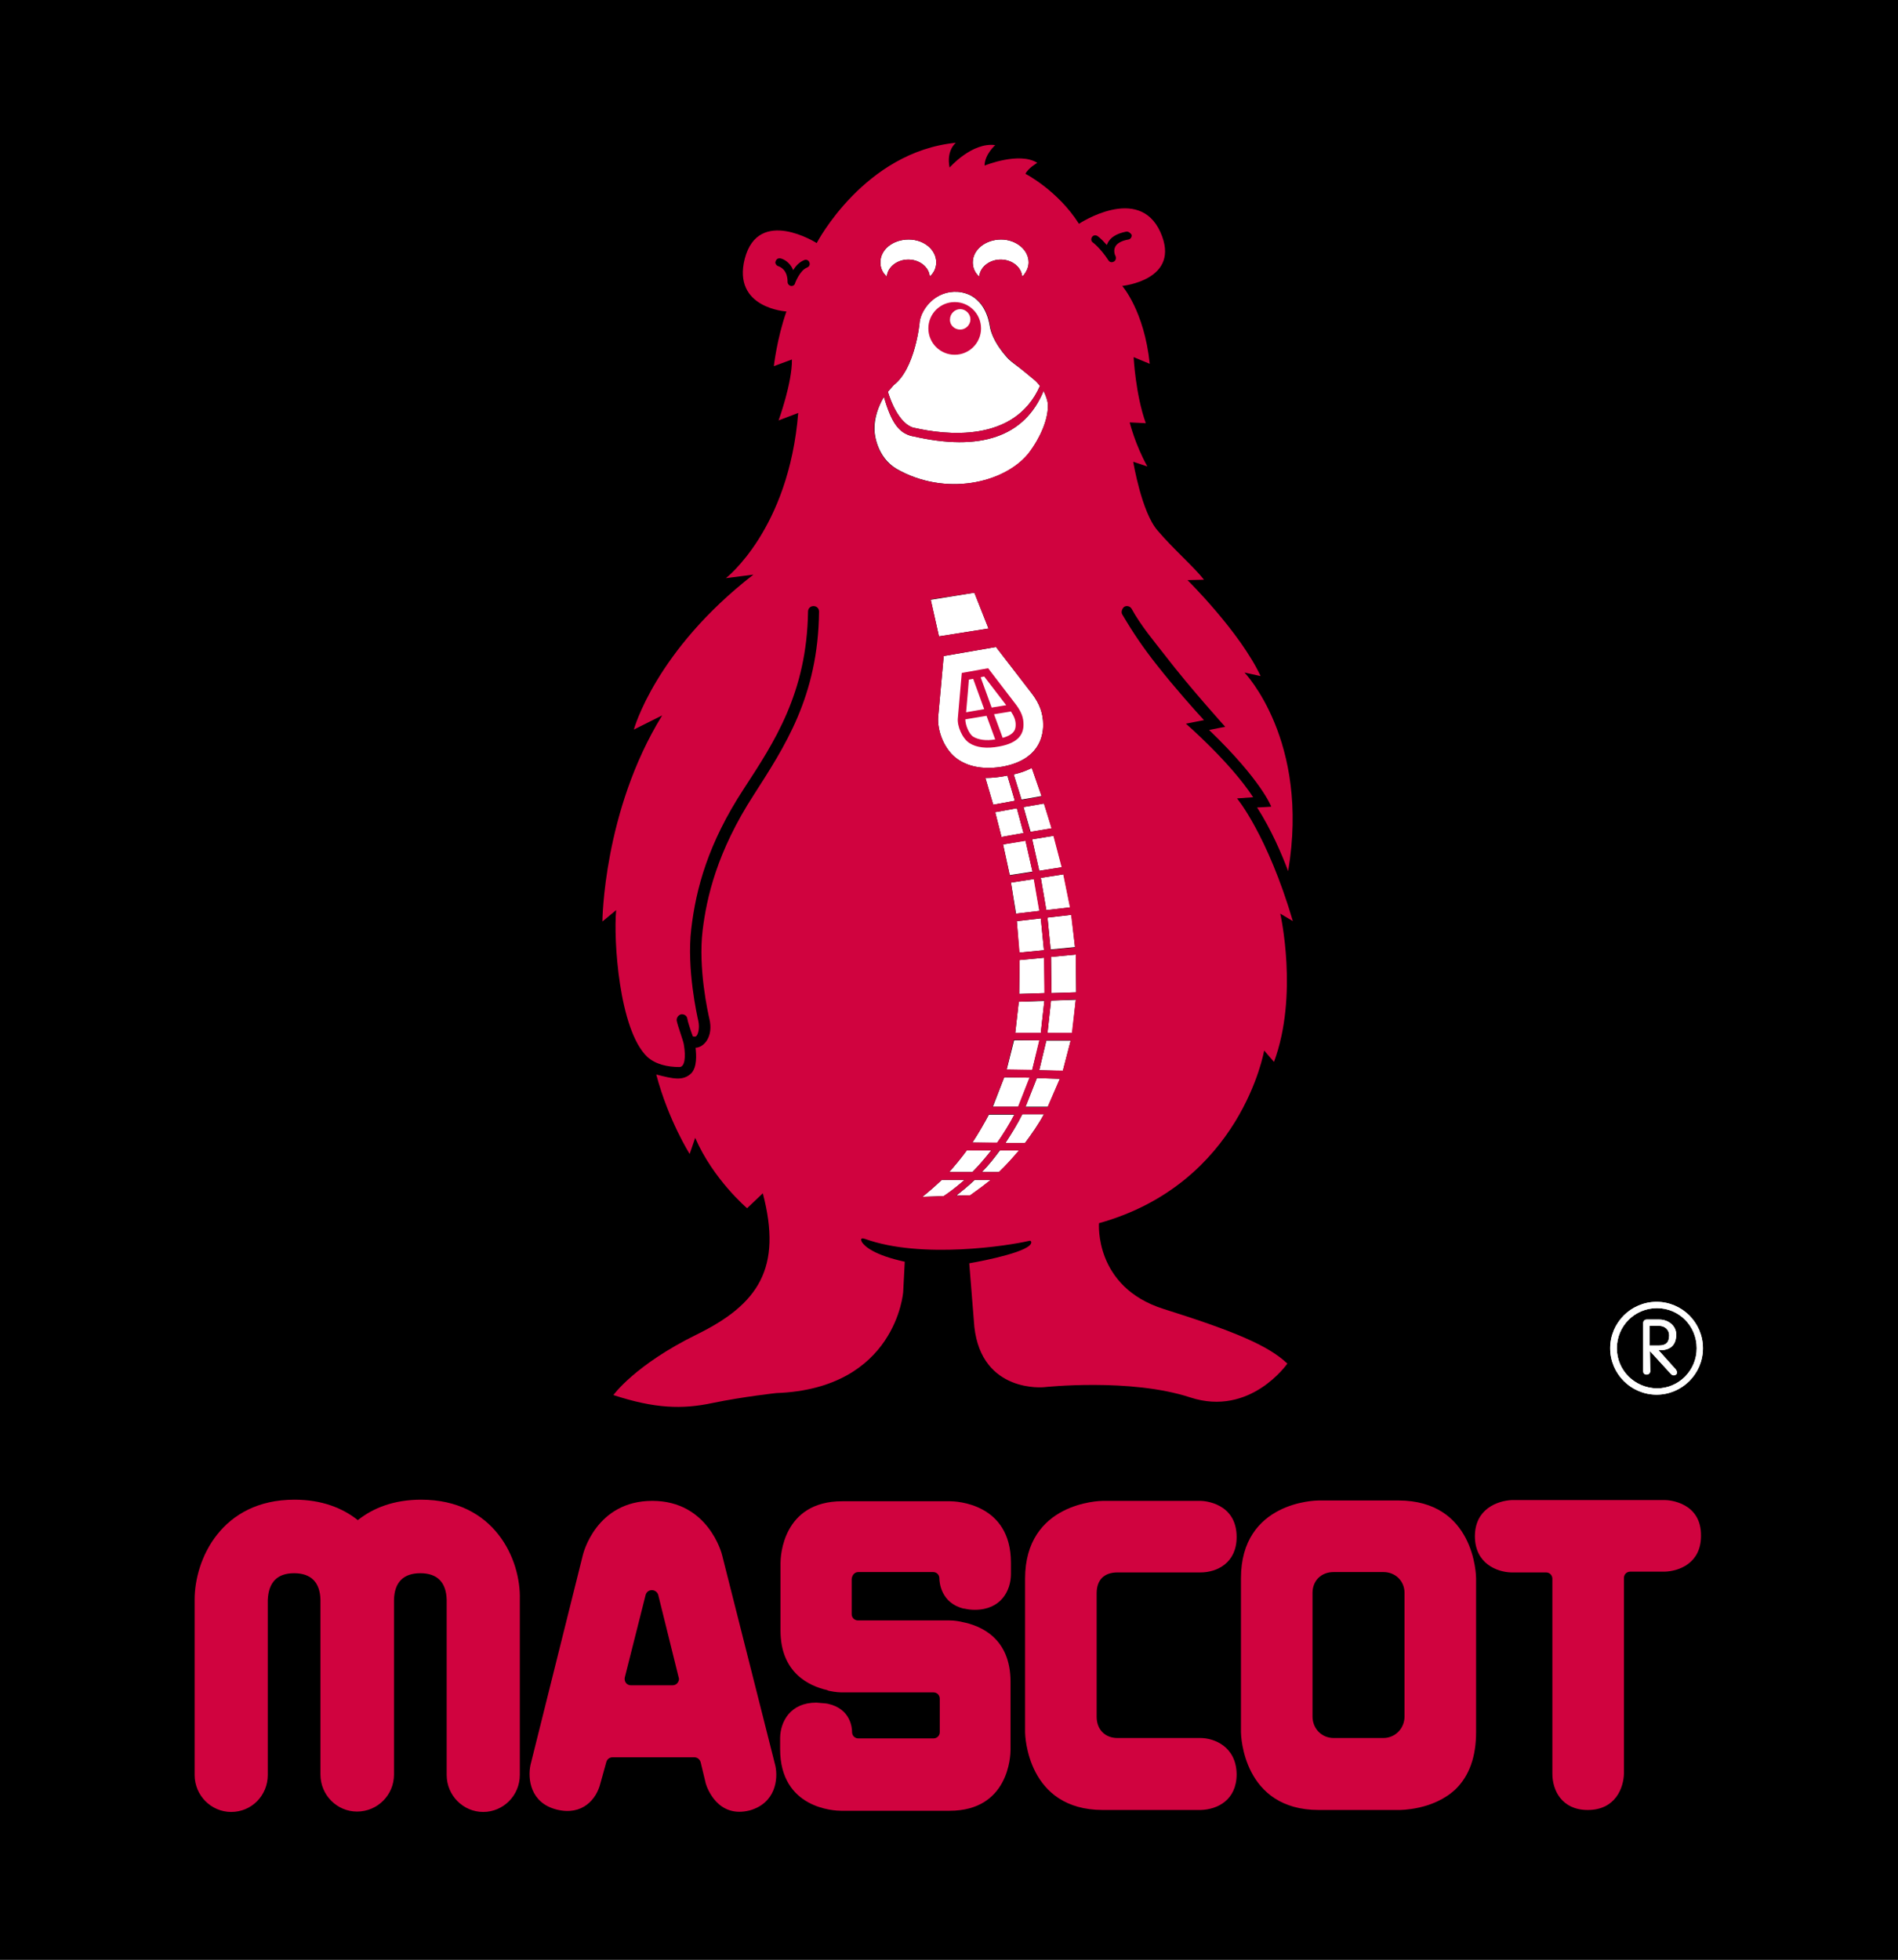 <svg xmlns="http://www.w3.org/2000/svg" xmlns:xlink="http://www.w3.org/1999/xlink" id="layer" x="0px" y="0px" viewBox="0 0 482.7 498.3" style="enable-background:new 0 0 482.7 498.3;" xml:space="preserve"><style type="text/css">	.st0{clip-path:url(#SVGID_00000173858831920778700380000000752181636044764835_);}	.st1{clip-path:url(#SVGID_00000168085110581596896890000006055487982091430792_);}	.st2{clip-path:url(#SVGID_00000173882117882600301650000013673936819842900908_);}	.st3{clip-path:url(#SVGID_00000067954059784918391140000003433745333246678166_);}	.st4{clip-path:url(#SVGID_00000031910850266308386600000018005137849695567533_);}	.st5{clip-path:url(#SVGID_00000003819979011204438030000017192073232724800141_);}	.st6{clip-path:url(#SVGID_00000052100788970531454130000017805497834909342347_);}	.st7{clip-path:url(#SVGID_00000174590193007095430600000008482098339314352561_);}	.st8{clip-path:url(#SVGID_00000083780814018730456380000005161515173625586050_);}	.st9{clip-path:url(#SVGID_00000168837771610799285000000005763877936261097658_);}	.st10{clip-path:url(#SVGID_00000021826916791834284730000017223016719328604548_);}	.st11{clip-path:url(#SVGID_00000033362906281968767690000017353128173643854210_);}	.st12{clip-path:url(#SVGID_00000109018883977039193550000016214338548708780958_);fill:#FFFFFF;}	.st13{clip-path:url(#SVGID_00000072249537018451498640000003528756620584031142_);fill:#FFFFFF;}	.st14{clip-path:url(#SVGID_00000180364728657914163560000016642048689565996989_);fill:#FFFFFF;}	.st15{clip-path:url(#SVGID_00000176013074195347061550000004166129280368365752_);fill:#FFFFFF;}	.st16{clip-path:url(#SVGID_00000176010273451879210830000010309904486787826086_);fill:#FFFFFF;}	.st17{clip-path:url(#SVGID_00000078735200501194459780000018152729404531222957_);fill:#FFFFFF;}	.st18{clip-path:url(#SVGID_00000073707035324993355580000011307871818457670318_);fill:#FFFFFF;}	.st19{clip-path:url(#SVGID_00000002369994419549932190000007554131288038219708_);fill:#FFFFFF;}	.st20{clip-path:url(#SVGID_00000177471328300178321200000003018090731074587549_);fill:#FFFFFF;}	.st21{clip-path:url(#SVGID_00000139296012453521353950000002832670983422085269_);fill:#FFFFFF;}	.st22{clip-path:url(#SVGID_00000050633575141147223320000007657900655496137377_);fill:#FFFFFF;}	.st23{clip-path:url(#SVGID_00000180362979955278836980000012576233424799762365_);fill:#FFFFFF;}	.st24{clip-path:url(#SVGID_00000003799110247608201390000002345895171080744578_);fill:#FFFFFF;}	.st25{clip-path:url(#SVGID_00000023256016370133567400000013577522697473743532_);fill:#FFFFFF;}	.st26{clip-path:url(#SVGID_00000068652997428300249230000011305670170039488915_);fill:#FFFFFF;}	.st27{clip-path:url(#SVGID_00000155122664058775955140000011901575626883207314_);fill:#FFFFFF;}	.st28{clip-path:url(#SVGID_00000181083528268637488260000013643024713318462341_);fill:#FFFFFF;}	.st29{clip-path:url(#SVGID_00000101082641117425537750000010104543238888841907_);fill:#FFFFFF;}	.st30{clip-path:url(#SVGID_00000167357698011847242080000001975499908353993352_);fill:#FFFFFF;}	.st31{clip-path:url(#SVGID_00000137113933936795057750000017711978110330997638_);fill:#FFFFFF;}	.st32{clip-path:url(#SVGID_00000037676070463905366670000008058458829621556396_);fill:#FFFFFF;}	.st33{clip-path:url(#SVGID_00000108286216542053137800000015895873061658875808_);fill:#FFFFFF;}	.st34{clip-path:url(#SVGID_00000090263317577019611560000000356276549058059405_);fill:#FFFFFF;}	.st35{clip-path:url(#SVGID_00000118386378575485635430000013802529638543312302_);fill:#FFFFFF;}	.st36{clip-path:url(#SVGID_00000102526163818541541740000014780666879616496776_);fill:#FFFFFF;}	.st37{clip-path:url(#SVGID_00000152948435734664910440000016010922097280726675_);fill:#FFFFFF;}	.st38{clip-path:url(#SVGID_00000137842565163917193950000014428087208745068692_);fill:#FFFFFF;}	.st39{clip-path:url(#SVGID_00000145736726988131923960000004183297743786075525_);fill:#FFFFFF;}	.st40{clip-path:url(#SVGID_00000155868509388305246990000016613782738132664969_);fill:#FFFFFF;}	.st41{clip-path:url(#SVGID_00000090276495761102096360000002228478468618553483_);fill:#FFFFFF;}	.st42{clip-path:url(#SVGID_00000060728078580083051350000012548338736631811209_);fill:#FFFFFF;}	.st43{clip-path:url(#SVGID_00000033352951627004549900000004608870089576637579_);fill:#FFFFFF;}	.st44{clip-path:url(#SVGID_00000036954103448449079330000016688325840509526924_);fill:#FFFFFF;}	.st45{clip-path:url(#SVGID_00000127742293160555013150000004755553871855630978_);fill:#FFFFFF;}	.st46{clip-path:url(#SVGID_00000150814627875179468630000003732226032185906358_);fill:#FFFFFF;}	.st47{clip-path:url(#SVGID_00000156568107073918216520000015452360282160998586_);fill:#FFFFFF;}	.st48{clip-path:url(#SVGID_00000155842722484598830600000003453762506836390045_);fill:#D0033F;}	.st49{clip-path:url(#SVGID_00000060723973216939738360000007625658378175801780_);fill:#D0033F;}	.st50{clip-path:url(#SVGID_00000013168876152957844530000010077013547403647117_);fill:#D0033F;}	.st51{clip-path:url(#SVGID_00000027563344513368952570000012421926612045322657_);fill:#D0033F;}	.st52{clip-path:url(#SVGID_00000102515602147883235550000012421454958890554796_);fill:#D0033F;}	.st53{clip-path:url(#SVGID_00000072968999515541945040000009234180321206743187_);fill:#D0033F;}	.st54{clip-path:url(#SVGID_00000116920515210316888220000009541012740833500032_);fill:#D0033F;}</style><rect width="482.7" height="498.3"></rect><g>	<g>		<defs>			<rect id="SVGID_1_" width="482.7" height="500"></rect>		</defs>		<clipPath id="SVGID_00000135691540239492501400000004741733916107752597_">			<use xlink:href="#SVGID_1_" style="overflow:visible;"></use>		</clipPath>		<path style="clip-path:url(#SVGID_00000135691540239492501400000004741733916107752597_);" d="M0,592.1v-8.6h5.8V570h10.4v13.5h7   v8.6h-7v28.8c0,2.6,1.1,4.1,3.5,4.1h3.4v9c-1.4,0.4-2.6,0.5-5.2,0.5c-7.8,0-12.2-3.6-12.2-11.2v-31.2L0,592.1L0,592.1z"></path>	</g>	<g>		<defs>			<rect id="SVGID_00000135680584595104595540000018429952752707383439_" width="482.7" height="500"></rect>		</defs>		<clipPath id="SVGID_00000030473155946923596190000005544757953416037028_">			<use xlink:href="#SVGID_00000135680584595104595540000018429952752707383439_" style="overflow:visible;"></use>		</clipPath>		<path style="clip-path:url(#SVGID_00000030473155946923596190000005544757953416037028_);" d="M61.8,610.5h-22v7.2   c0,5.7,2,8.2,5.8,8.2s5.8-2.4,5.8-8.2v-1.1h10.4c-0.2,10.6-4.5,17.8-16.2,17.8c-11.9,0-16.2-7.6-16.2-18.6v-14.7   c0-11,4.3-18.6,16.2-18.6s16.2,7.6,16.2,18.6V610.5z M51.3,601.9v-2.6c0-5.8-2-8.2-5.8-8.2s-5.8,2.4-5.8,8.2v2.6H51.3z"></path>	</g>	<g>		<defs>			<rect id="SVGID_00000102534445693446560710000001810613592086528678_" width="482.7" height="500"></rect>		</defs>		<clipPath id="SVGID_00000155852663843561244170000005714719373020404413_">			<use xlink:href="#SVGID_00000102534445693446560710000001810613592086528678_" style="overflow:visible;"></use>		</clipPath>		<path style="clip-path:url(#SVGID_00000155852663843561244170000005714719373020404413_);" d="M90.2,597.4c-0.7-4-2.6-6.2-6-6.2   c-2.7,0-4.5,1.4-4.5,4c0,7.8,19.5,11,19.5,25.9c0,8.9-6.1,13.5-14.6,13.5c-9.1,0-14.3-5.2-15.9-13.9l9.1-2.5   c0.7,4.2,2.1,7.9,6.9,7.9c2.7,0,4.6-1.6,4.6-4.4c0-8.7-19.5-11.9-19.5-25.6c0-7.9,6.1-13.4,13.9-13.4c8.2,0,13.7,5.5,15.3,13.3   L90.2,597.4z"></path>	</g>	<g>		<defs>			<rect id="SVGID_00000047049956326200901900000000634150782450718651_" width="482.7" height="500"></rect>		</defs>		<clipPath id="SVGID_00000018195615602942306370000006424547299930287504_">			<use xlink:href="#SVGID_00000047049956326200901900000000634150782450718651_" style="overflow:visible;"></use>		</clipPath>		<path style="clip-path:url(#SVGID_00000018195615602942306370000006424547299930287504_);" d="M103.3,592.1v-8.6h5.8V570h10.4   v13.5h7v8.6h-7v28.8c0,2.6,1.1,4.1,3.5,4.1h3.4v9c-1.4,0.4-2.6,0.5-5.2,0.5c-7.8,0-12.2-3.6-12.2-11.2v-31.2L103.3,592.1   L103.3,592.1z"></path>	</g>	<g>		<defs>			<rect id="SVGID_00000168828869308300575680000013635266519723107989_" width="482.7" height="500"></rect>		</defs>		<clipPath id="SVGID_00000134230344126958496570000006092022724310607748_">			<use xlink:href="#SVGID_00000168828869308300575680000013635266519723107989_" style="overflow:visible;"></use>		</clipPath>		<path style="clip-path:url(#SVGID_00000134230344126958496570000006092022724310607748_);" d="M165.1,610.5h-22v7.2   c0,5.7,2,8.2,5.8,8.2s5.8-2.4,5.8-8.2v-1.1h10.4c-0.2,10.6-4.6,17.8-16.2,17.8c-11.9,0-16.2-7.6-16.2-18.6v-14.7   c0-11,4.3-18.6,16.2-18.6s16.2,7.6,16.2,18.6V610.5z M154.7,601.9v-2.6c0-5.8-2-8.2-5.8-8.2s-5.8,2.4-5.8,8.2v2.6H154.7z"></path>	</g>	<g>		<defs>			<rect id="SVGID_00000120553337509753092300000007150627551376410267_" width="482.7" height="500"></rect>		</defs>		<clipPath id="SVGID_00000028288898861619676550000016735253981107275442_">			<use xlink:href="#SVGID_00000120553337509753092300000007150627551376410267_" style="overflow:visible;"></use>		</clipPath>		<path style="clip-path:url(#SVGID_00000028288898861619676550000016735253981107275442_);" d="M196,633.5v-5.2h-0.2   c-3.4,4.4-5.9,6.1-11.2,6.1c-6.5,0-10.6-4.8-10.6-13.9v-24c0-9.1,4.1-14,10.6-14c4.5,0,6.7,1.9,10.8,5.2v-21.4h10.4v67.1H196   V633.5z M195.4,593.7c-2-1.5-3.9-2.6-5.9-2.6c-2.8,0-5,1.5-5,8.1v18.6c0,6.6,2.2,8.1,5,8.1c2,0,3.9-1.1,5.9-2.6V593.7z"></path>	</g>	<g>		<defs>			<rect id="SVGID_00000116223018587995844730000017518069112453861785_" width="482.7" height="500"></rect>		</defs>		<clipPath id="SVGID_00000072251124972341714100000002209070165544838591_">			<use xlink:href="#SVGID_00000116223018587995844730000017518069112453861785_" style="overflow:visible;"></use>		</clipPath>		<path style="clip-path:url(#SVGID_00000072251124972341714100000002209070165544838591_);" d="M232.4,592.1v-8.6h5.8V570h10.4   v13.5h7v8.6h-7v28.8c0,2.6,1.1,4.1,3.5,4.1h3.4v9c-1.4,0.4-2.6,0.5-5.2,0.5c-7.8,0-12.2-3.6-12.2-11.2v-31.2L232.4,592.1   L232.4,592.1z"></path>	</g>	<g>		<defs>			<rect id="SVGID_00000155123477110394272190000015306487294149296022_" width="482.7" height="500"></rect>		</defs>		<clipPath id="SVGID_00000084492979680875715510000014948709717333257637_">			<use xlink:href="#SVGID_00000155123477110394272190000015306487294149296022_" style="overflow:visible;"></use>		</clipPath>		<path style="clip-path:url(#SVGID_00000084492979680875715510000014948709717333257637_);" d="M261.8,601.2   c0-11,4.3-18.6,16.2-18.6c11.9,0,16.2,7.6,16.2,18.6v14.7c0,11-4.3,18.6-16.2,18.6c-11.9,0-16.2-7.6-16.2-18.6V601.2z    M283.8,599.3c0-5.8-2-8.2-5.8-8.2c-3.7,0-5.7,2.4-5.7,8.2v18.4c0,5.7,2,8.2,5.7,8.2s5.8-2.4,5.8-8.2V599.3z"></path>	</g>	<g>		<defs>			<rect id="SVGID_00000127028765642607070870000008809318790897804194_" width="482.7" height="500"></rect>		</defs>		<clipPath id="SVGID_00000117654737980596288970000008223583695002952848_">			<use xlink:href="#SVGID_00000127028765642607070870000008809318790897804194_" style="overflow:visible;"></use>		</clipPath>		<polygon style="clip-path:url(#SVGID_00000117654737980596288970000008223583695002952848_);" points="341.2,583.6 349,583.6    354.5,614.7 354.7,614.7 360.4,583.5 370.4,583.5 358.9,633.5 350.5,633.5 344.9,601.9 344.7,601.9 337.9,633.5 329.5,633.5    319.9,583.5 329.9,583.5 334.5,614.7 334.7,614.7   "></polygon>	</g>	<g>		<defs>			<rect id="SVGID_00000029022264257494180770000000430595800344877734_" width="482.7" height="500"></rect>		</defs>		<clipPath id="SVGID_00000168091953601681784020000005506889822484367035_">			<use xlink:href="#SVGID_00000029022264257494180770000000430595800344877734_" style="overflow:visible;"></use>		</clipPath>		<path style="clip-path:url(#SVGID_00000168091953601681784020000005506889822484367035_);" d="M375.5,601.2   c0-11,4.3-18.6,16.2-18.6c11.9,0,16.2,7.6,16.2,18.6v14.7c0,11-4.3,18.6-16.2,18.6c-11.9,0-16.2-7.6-16.2-18.6V601.2z    M397.4,599.3c0-5.8-2-8.2-5.8-8.2c-3.7,0-5.7,2.4-5.7,8.2v18.4c0,5.7,2,8.2,5.7,8.2s5.8-2.4,5.8-8.2V599.3z"></path>	</g>	<g>		<defs>			<rect id="SVGID_00000172434025093554845040000002285412330968415367_" width="482.7" height="500"></rect>		</defs>		<clipPath id="SVGID_00000178900008289147606090000016478051226906104762_">			<use xlink:href="#SVGID_00000172434025093554845040000002285412330968415367_" style="overflow:visible;"></use>		</clipPath>		<path style="clip-path:url(#SVGID_00000178900008289147606090000016478051226906104762_);" d="M417.3,633.5v-50h10v5.9h0.2   c2.5-4.3,6.9-6.8,11.8-6.8h2.1v10.9c-1.9-0.5-3.6-1-6.7-1c-3.5,0-7,2.2-7,6.7v34.4h-10.4V633.5z"></path>	</g>	<g>		<defs>			<rect id="SVGID_00000041285722173725112060000012424846353678890639_" width="482.7" height="500"></rect>		</defs>		<clipPath id="SVGID_00000092437561942508094540000008687112856244703407_">			<use xlink:href="#SVGID_00000041285722173725112060000012424846353678890639_" style="overflow:visible;"></use>		</clipPath>		<polygon style="clip-path:url(#SVGID_00000092437561942508094540000008687112856244703407_);" points="470.6,599.3 482.7,633.5    472.2,633.5 463.8,608.7 463.6,608.7 458.7,616.1 458.7,633.5 448.3,633.5 448.3,566.4 458.7,566.4 458.7,601.2 458.9,601.2    470.3,583.5 481.5,583.5   "></polygon>	</g>	<g>		<defs>			<rect id="SVGID_00000125563507974084620220000010258117776217317766_" width="482.7" height="500"></rect>		</defs>		<clipPath id="SVGID_00000016783191587210919840000001250033801631825068_">			<use xlink:href="#SVGID_00000125563507974084620220000010258117776217317766_" style="overflow:visible;"></use>		</clipPath>		<path style="clip-path:url(#SVGID_00000016783191587210919840000001250033801631825068_);fill:#FFFFFF;" d="M247.4,66.7   c0,1.2,0.4,2.4,1.3,3.3l0.3,0.3l0.1-0.4c0.4-2.2,2.7-3.9,5.4-3.9c2.7,0,5,1.7,5.4,3.9l0.1,0.4l0.3-0.3c0.8-1,1.3-2.1,1.3-3.3   c0-3.2-3.2-5.8-7-5.8C250.6,60.9,247.4,63.5,247.4,66.7"></path>	</g>	<g>		<defs>			<rect id="SVGID_00000161619519171829764960000000597173546075296435_" width="482.7" height="500"></rect>		</defs>		<clipPath id="SVGID_00000067207526061731314510000014547949363199128707_">			<use xlink:href="#SVGID_00000161619519171829764960000000597173546075296435_" style="overflow:visible;"></use>		</clipPath>		<path style="clip-path:url(#SVGID_00000067207526061731314510000014547949363199128707_);fill:#FFFFFF;" d="M233.9,81.7   c0,0.5-1.2,12.1-6.6,16.2l-1.5,1.7c1.6,5.2,4.1,8.6,6.7,9.2h0.1c7.5,1.7,25.4,4.1,31.9-10.7l-0.8-0.9l-0.4-0.4   c-1.3-1.1-3.7-3.1-5.1-4.1c-0.8-0.6-1.3-1-1.7-1.4c-0.4-0.4-4.2-4.4-4.8-8.5c-0.2-1.3-1.4-8-8.1-8.6   C238,73.8,234.4,78.4,233.9,81.7"></path>	</g>	<g>		<defs>			<rect id="SVGID_00000104690902590172997920000004163478229904181423_" width="482.7" height="500"></rect>		</defs>		<clipPath id="SVGID_00000177455854980868574410000001596573692930640770_">			<use xlink:href="#SVGID_00000104690902590172997920000004163478229904181423_" style="overflow:visible;"></use>		</clipPath>		<path style="clip-path:url(#SVGID_00000177455854980868574410000001596573692930640770_);fill:#FFFFFF;" d="M223.9,66.7   c0,1.2,0.4,2.4,1.3,3.3l0.3,0.3l0.1-0.4c0.4-2.2,2.7-3.9,5.4-3.9c2.7,0,5,1.7,5.4,3.9l0.1,0.4l0.3-0.3c0.9-1,1.3-2.1,1.3-3.3   c0-3.2-3.1-5.8-7-5.8C227,60.9,223.9,63.5,223.9,66.7"></path>	</g>	<g>		<defs>			<rect id="SVGID_00000039111095462202439700000013060044960070925478_" width="482.7" height="500"></rect>		</defs>		<clipPath id="SVGID_00000026881294591080615690000003113433742411131566_">			<use xlink:href="#SVGID_00000039111095462202439700000013060044960070925478_" style="overflow:visible;"></use>		</clipPath>		<path style="clip-path:url(#SVGID_00000026881294591080615690000003113433742411131566_);fill:#FFFFFF;" d="M266.5,103.3v-0.6   c-0.1-0.9-0.5-2.1-1.1-3.3c-4.8,11.6-16,15.5-33.3,11.5H232c-3.4-0.8-5.3-3.4-7.2-10c-1.5,2.5-2.4,5.4-2.4,7.9v0.5   c0,1.1,0.6,6.9,5.6,9.9c12.4,7.1,27.4,3.7,33.6-3.9C264.6,111.3,266.5,106.7,266.5,103.3"></path>	</g>	<g>		<defs>			<rect id="SVGID_00000134946161816184838870000015041471502504147612_" width="482.7" height="500"></rect>		</defs>		<clipPath id="SVGID_00000022559745727533159480000001579142106996265101_">			<use xlink:href="#SVGID_00000134946161816184838870000015041471502504147612_" style="overflow:visible;"></use>		</clipPath>		<path style="clip-path:url(#SVGID_00000022559745727533159480000001579142106996265101_);fill:#FFFFFF;" d="M250.6,197.8   L250.6,197.8l2,6.8l5.5-1l-1.9-6.4C254.2,197.6,252.3,197.8,250.6,197.8"></path>	</g>	<g>		<defs>			<rect id="SVGID_00000132075825890962231430000018113591114379402667_" width="482.7" height="500"></rect>		</defs>		<clipPath id="SVGID_00000132050185484734251430000015038039107522634631_">			<use xlink:href="#SVGID_00000132075825890962231430000018113591114379402667_" style="overflow:visible;"></use>		</clipPath>		<path style="clip-path:url(#SVGID_00000132050185484734251430000015038039107522634631_);fill:#FFFFFF;" d="M257.8,196.9l2,6.4   l5.1-0.9l-2.5-7.2C261.2,195.9,259.6,196.5,257.8,196.9"></path>	</g>	<g>		<defs>			<rect id="SVGID_00000164487425278862631160000008888672797803014583_" width="482.7" height="500"></rect>		</defs>		<clipPath id="SVGID_00000157303549029766199380000008957866693374931636_">			<use xlink:href="#SVGID_00000164487425278862631160000008888672797803014583_" style="overflow:visible;"></use>		</clipPath>		<polygon style="clip-path:url(#SVGID_00000157303549029766199380000008957866693374931636_);fill:#FFFFFF;" points="253.1,206.5    254.7,212.8 260.3,211.8 258.6,205.5   "></polygon>	</g>	<g>		<defs>			<rect id="SVGID_00000032638227405520944810000016025464441123579286_" width="482.7" height="500"></rect>		</defs>		<clipPath id="SVGID_00000000928308986553655930000015678003555361867149_">			<use xlink:href="#SVGID_00000032638227405520944810000016025464441123579286_" style="overflow:visible;"></use>		</clipPath>		<polygon style="clip-path:url(#SVGID_00000000928308986553655930000015678003555361867149_);fill:#FFFFFF;" points="260.3,205.2    262.1,211.5 267.5,210.6 265.5,204.3   "></polygon>	</g>	<g>		<defs>			<rect id="SVGID_00000004512110593315343850000001281347027428194696_" width="482.7" height="500"></rect>		</defs>		<clipPath id="SVGID_00000042703332246434729130000000937413361274214278_">			<use xlink:href="#SVGID_00000004512110593315343850000001281347027428194696_" style="overflow:visible;"></use>		</clipPath>		<polygon style="clip-path:url(#SVGID_00000042703332246434729130000000937413361274214278_);fill:#FFFFFF;" points="255.1,214.7    256.8,222.5 262.6,221.6 260.8,213.7   "></polygon>	</g>	<g>		<defs>			<rect id="SVGID_00000007398068989019095400000016407132396552070840_" width="482.7" height="500"></rect>		</defs>		<clipPath id="SVGID_00000072967867752199784210000001180732306753401736_">			<use xlink:href="#SVGID_00000007398068989019095400000016407132396552070840_" style="overflow:visible;"></use>		</clipPath>		<polygon style="clip-path:url(#SVGID_00000072967867752199784210000001180732306753401736_);fill:#FFFFFF;" points="262.5,213.4    264.3,221.4 270.1,220.5 268,212.5   "></polygon>	</g>	<g>		<defs>			<rect id="SVGID_00000075147651197388135070000007834523356261630342_" width="482.7" height="500"></rect>		</defs>		<clipPath id="SVGID_00000062153415243356571870000008632896430286946689_">			<use xlink:href="#SVGID_00000075147651197388135070000007834523356261630342_" style="overflow:visible;"></use>		</clipPath>		<polygon style="clip-path:url(#SVGID_00000062153415243356571870000008632896430286946689_);fill:#FFFFFF;" points="257.1,224.4    258.4,232.3 264.4,231.6 263,223.5   "></polygon>	</g>	<g>		<defs>			<rect id="SVGID_00000086653712014146414100000008145249778482261394_" width="482.7" height="500"></rect>		</defs>		<clipPath id="SVGID_00000011742022252265364460000005634824256243011728_">			<use xlink:href="#SVGID_00000086653712014146414100000008145249778482261394_" style="overflow:visible;"></use>		</clipPath>		<polygon style="clip-path:url(#SVGID_00000011742022252265364460000005634824256243011728_);fill:#FFFFFF;" points="264.7,223.2    266.1,231.4 272.2,230.7 270.5,222.3   "></polygon>	</g>	<g>		<defs>			<rect id="SVGID_00000095297997709084385430000018071272486210607022_" width="482.7" height="500"></rect>		</defs>		<clipPath id="SVGID_00000029018271654165507600000016668440841056411830_">			<use xlink:href="#SVGID_00000095297997709084385430000018071272486210607022_" style="overflow:visible;"></use>		</clipPath>		<polygon style="clip-path:url(#SVGID_00000029018271654165507600000016668440841056411830_);fill:#FFFFFF;" points="258.6,234.2    259.2,242.2 265.5,241.6 264.7,233.5   "></polygon>	</g>	<g>		<defs>			<rect id="SVGID_00000018936237694749071150000014002674427235716497_" width="482.7" height="500"></rect>		</defs>		<clipPath id="SVGID_00000148653454128038849670000004407094571633049759_">			<use xlink:href="#SVGID_00000018936237694749071150000014002674427235716497_" style="overflow:visible;"></use>		</clipPath>		<polygon style="clip-path:url(#SVGID_00000148653454128038849670000004407094571633049759_);fill:#FFFFFF;" points="266.4,233.3    267.2,241.4 273.4,240.8 272.5,232.6   "></polygon>	</g>	<g>		<defs>			<rect id="SVGID_00000137839245339417984190000015664332422392447393_" width="482.7" height="500"></rect>		</defs>		<clipPath id="SVGID_00000079446029718990225410000000292679475911595913_">			<use xlink:href="#SVGID_00000137839245339417984190000015664332422392447393_" style="overflow:visible;"></use>		</clipPath>		<polygon style="clip-path:url(#SVGID_00000079446029718990225410000000292679475911595913_);fill:#FFFFFF;" points="259.3,244.1    259.2,252.7 265.7,252.5 265.6,243.5   "></polygon>	</g>	<g>		<defs>			<rect id="SVGID_00000063593637955650919740000008673007466520651674_" width="482.7" height="500"></rect>		</defs>		<clipPath id="SVGID_00000169540621255317684130000009058860311560308877_">			<use xlink:href="#SVGID_00000063593637955650919740000008673007466520651674_" style="overflow:visible;"></use>		</clipPath>		<polygon style="clip-path:url(#SVGID_00000169540621255317684130000009058860311560308877_);fill:#FFFFFF;" points="267.3,243.3    267.4,252.5 273.7,252.3 273.6,242.7   "></polygon>	</g>	<g>		<defs>			<rect id="SVGID_00000090973756002885795640000009868330997485209245_" width="482.7" height="500"></rect>		</defs>		<clipPath id="SVGID_00000039846856371098199340000016625912565845389994_">			<use xlink:href="#SVGID_00000090973756002885795640000009868330997485209245_" style="overflow:visible;"></use>		</clipPath>		<polygon style="clip-path:url(#SVGID_00000039846856371098199340000016625912565845389994_);fill:#FFFFFF;" points="259.1,254.7    258.2,262.6 264.7,262.6 265.6,254.5   "></polygon>	</g>	<g>		<defs>			<rect id="SVGID_00000037692709946459446660000000543589171923049872_" width="482.7" height="500"></rect>		</defs>		<clipPath id="SVGID_00000094586952271698741600000005232846576799049149_">			<use xlink:href="#SVGID_00000037692709946459446660000000543589171923049872_" style="overflow:visible;"></use>		</clipPath>		<polygon style="clip-path:url(#SVGID_00000094586952271698741600000005232846576799049149_);fill:#FFFFFF;" points="267.3,254.4    266.4,262.6 272.7,262.7 273.6,254.2   "></polygon>	</g>	<g>		<defs>			<rect id="SVGID_00000155113409201224967320000004229798150674919100_" width="482.7" height="500"></rect>		</defs>		<clipPath id="SVGID_00000130615529976871167710000013074460279585688711_">			<use xlink:href="#SVGID_00000155113409201224967320000004229798150674919100_" style="overflow:visible;"></use>		</clipPath>		<polygon style="clip-path:url(#SVGID_00000130615529976871167710000013074460279585688711_);fill:#FFFFFF;" points="256,272    262.5,272.1 264.4,264.5 257.9,264.5   "></polygon>	</g>	<g>		<defs>			<rect id="SVGID_00000089565894775511880360000001968282072654788000_" width="482.7" height="500"></rect>		</defs>		<clipPath id="SVGID_00000092446839829256704350000006990436692186423963_">			<use xlink:href="#SVGID_00000089565894775511880360000001968282072654788000_" style="overflow:visible;"></use>		</clipPath>		<polygon style="clip-path:url(#SVGID_00000092446839829256704350000006990436692186423963_);fill:#FFFFFF;" points="264.3,272.1    270.3,272.3 272.3,264.6 266.1,264.6   "></polygon>	</g>	<g>		<defs>			<rect id="SVGID_00000105415021890243488580000003278524831562772376_" width="482.7" height="500"></rect>		</defs>		<clipPath id="SVGID_00000051344814857911457820000007920663403200853652_">			<use xlink:href="#SVGID_00000105415021890243488580000003278524831562772376_" style="overflow:visible;"></use>		</clipPath>		<polygon style="clip-path:url(#SVGID_00000051344814857911457820000007920663403200853652_);fill:#FFFFFF;" points="255.4,273.9    252.5,281.4 259,281.4 261.9,274   "></polygon>	</g>	<g>		<defs>			<rect id="SVGID_00000151513579627945085060000011018386335067200416_" width="482.7" height="500"></rect>		</defs>		<clipPath id="SVGID_00000148626857409434682570000004100434670711117994_">			<use xlink:href="#SVGID_00000151513579627945085060000011018386335067200416_" style="overflow:visible;"></use>		</clipPath>		<polygon style="clip-path:url(#SVGID_00000148626857409434682570000004100434670711117994_);fill:#FFFFFF;" points="263.7,274.1    260.8,281.4 266.5,281.4 269.6,274.3   "></polygon>	</g>	<g>		<defs>			<rect id="SVGID_00000154389363576693976630000016452042725983578011_" width="482.7" height="500"></rect>		</defs>		<clipPath id="SVGID_00000105387849446673022180000010944645192748490914_">			<use xlink:href="#SVGID_00000154389363576693976630000016452042725983578011_" style="overflow:visible;"></use>		</clipPath>		<path style="clip-path:url(#SVGID_00000105387849446673022180000010944645192748490914_);fill:#FFFFFF;" d="M247.3,290.5   c0.7,0,6.3,0.1,6.3,0.1c1.6-2.3,3.1-4.7,4.4-7.2h-6.5C250.2,285.8,248.8,288.2,247.3,290.5"></path>	</g>	<g>		<defs>			<rect id="SVGID_00000039812982989847839990000017684509618874371485_" width="482.7" height="500"></rect>		</defs>		<clipPath id="SVGID_00000013893375492724932570000010493040027680905901_">			<use xlink:href="#SVGID_00000039812982989847839990000017684509618874371485_" style="overflow:visible;"></use>		</clipPath>		<path style="clip-path:url(#SVGID_00000013893375492724932570000010493040027680905901_);fill:#FFFFFF;" d="M255.7,290.6   c0.6,0,5,0,5,0c1.7-2.3,3.4-4.7,4.8-7.3c-0.6,0-5.5,0-5.5,0C258.7,285.9,257.2,288.3,255.7,290.6"></path>	</g>	<g>		<defs>			<rect id="SVGID_00000127014748577529000230000007680784778730088623_" width="482.7" height="500"></rect>		</defs>		<clipPath id="SVGID_00000165940554942251002610000009951211896032767108_">			<use xlink:href="#SVGID_00000127014748577529000230000007680784778730088623_" style="overflow:visible;"></use>		</clipPath>		<path style="clip-path:url(#SVGID_00000165940554942251002610000009951211896032767108_);fill:#FFFFFF;" d="M241.4,298   c0.8,0,5.9,0,5.9,0c1.7-1.7,3.3-3.6,4.8-5.5c-0.7,0-6-0.1-6.2-0.1C244.5,294.4,242.9,296.3,241.4,298"></path>	</g>	<g>		<defs>			<rect id="SVGID_00000013893841231605227390000005447579019610775687_" width="482.7" height="500"></rect>		</defs>		<clipPath id="SVGID_00000056418669764592035060000015209658049603207341_">			<use xlink:href="#SVGID_00000013893841231605227390000005447579019610775687_" style="overflow:visible;"></use>		</clipPath>		<path style="clip-path:url(#SVGID_00000056418669764592035060000015209658049603207341_);fill:#FFFFFF;" d="M249.7,298   c0.7,0,4.4,0,4.4,0c1.8-1.7,3.5-3.6,5.1-5.5c-0.7,0-4.7,0-4.9,0C252.9,294.4,251.4,296.3,249.7,298"></path>	</g>	<g>		<defs>			<rect id="SVGID_00000062895508688980059240000008571702402581346966_" width="482.7" height="500"></rect>		</defs>		<clipPath id="SVGID_00000049200842041269516790000005296058766014132114_">			<use xlink:href="#SVGID_00000062895508688980059240000008571702402581346966_" style="overflow:visible;"></use>		</clipPath>		<path style="clip-path:url(#SVGID_00000049200842041269516790000005296058766014132114_);fill:#FFFFFF;" d="M234.6,304.3   L234.6,304.3c1,0,5.4-0.2,5.4-0.2c0.7-0.4,2.7-1.8,5.3-4.1c-0.8,0-5.6,0-5.8,0C237.4,302,235.7,303.4,234.6,304.3"></path>	</g>	<g>		<defs>			<rect id="SVGID_00000156551037358319376290000017566271230704469148_" width="482.7" height="500"></rect>		</defs>		<clipPath id="SVGID_00000090992952153718847150000002545751781934355586_">			<use xlink:href="#SVGID_00000156551037358319376290000017566271230704469148_" style="overflow:visible;"></use>		</clipPath>		<path style="clip-path:url(#SVGID_00000090992952153718847150000002545751781934355586_);fill:#FFFFFF;" d="M243.2,304   c0.9,0,3.6-0.1,3.6-0.1c0.5-0.4,2.5-1.7,5.2-3.9c-0.8,0-4.1,0-4.1,0C246.3,301.5,244.7,302.8,243.2,304"></path>	</g>	<g>		<defs>			<rect id="SVGID_00000133514731761504808290000014381032284126055604_" width="482.7" height="500"></rect>		</defs>		<clipPath id="SVGID_00000084522495500872426830000012288926008124567701_">			<use xlink:href="#SVGID_00000133514731761504808290000014381032284126055604_" style="overflow:visible;"></use>		</clipPath>		<path style="clip-path:url(#SVGID_00000084522495500872426830000012288926008124567701_);fill:#FFFFFF;" d="M245.7,173.3"></path>	</g>	<g>		<defs>			<rect id="SVGID_00000084493050512825176170000015458853361528908730_" width="482.7" height="500"></rect>		</defs>		<clipPath id="SVGID_00000084531499374324671730000013032190508799206079_">			<use xlink:href="#SVGID_00000084493050512825176170000015458853361528908730_" style="overflow:visible;"></use>		</clipPath>		<path style="clip-path:url(#SVGID_00000084531499374324671730000013032190508799206079_);fill:#FFFFFF;" d="M245.7,173.3"></path>	</g>	<g>		<defs>			<rect id="SVGID_00000142138113376228935100000009274276191048549796_" width="482.7" height="500"></rect>		</defs>		<clipPath id="SVGID_00000033326666958382747880000002789551462450597264_">			<use xlink:href="#SVGID_00000142138113376228935100000009274276191048549796_" style="overflow:visible;"></use>		</clipPath>		<polygon style="clip-path:url(#SVGID_00000033326666958382747880000002789551462450597264_);fill:#FFFFFF;" points="247.8,150.7    236.7,152.5 238.8,161.8 251.4,159.8   "></polygon>	</g>	<g>		<defs>			<rect id="SVGID_00000081638581382061625160000001626663154005268626_" width="482.7" height="500"></rect>		</defs>		<clipPath id="SVGID_00000110447198656424438510000004201311935274088639_">			<use xlink:href="#SVGID_00000081638581382061625160000001626663154005268626_" style="overflow:visible;"></use>		</clipPath>		<path style="clip-path:url(#SVGID_00000110447198656424438510000004201311935274088639_);fill:#FFFFFF;" d="M240,166.8l-1.4,15.4   c-0.3,3.5,1.5,8.6,5.2,11c2.9,1.9,6.8,2.5,11.3,1.7c8.9-1.7,10.2-7.4,10.2-10.6c0-2.9-0.9-5.4-2.9-8l-9.1-11.8L240,166.8z"></path>	</g>	<g>		<defs>			<rect id="SVGID_00000108301777945825316130000018002361257376762759_" width="482.7" height="500"></rect>		</defs>		<clipPath id="SVGID_00000171691884876982867100000007946650185193764013_">			<use xlink:href="#SVGID_00000108301777945825316130000018002361257376762759_" style="overflow:visible;"></use>		</clipPath>		<path style="clip-path:url(#SVGID_00000171691884876982867100000007946650185193764013_);fill:#FFFFFF;" d="M419.6,337.1h2.3   c1.6,0,2.6,1.1,2.6,2.4c0,1.8-0.8,2.6-2.6,2.6h-2.4v-5H419.6z M419.6,343.5l5.3,5.8c0.2,0.2,0.4,0.4,0.8,0.4s0.8-0.3,0.8-0.7   c0-0.3-0.1-0.5-0.3-0.8l-4.4-4.9h0.7c2.1-0.1,3.8-1.1,3.8-4c0-2.3-2.1-3.8-4.3-3.8h-3.2c-0.6,0-0.9,0.4-0.9,0.9v12.2   c0,0.6,0.3,0.9,0.9,0.9c0.5,0,0.9-0.4,0.9-0.9L419.6,343.5L419.6,343.5z"></path>	</g>	<g>		<defs>			<rect id="SVGID_00000013894244587334097120000003196872383435749012_" width="482.7" height="500"></rect>		</defs>		<clipPath id="SVGID_00000170250002972157085460000006336002736136195999_">			<use xlink:href="#SVGID_00000013894244587334097120000003196872383435749012_" style="overflow:visible;"></use>		</clipPath>		<path style="clip-path:url(#SVGID_00000170250002972157085460000006336002736136195999_);fill:#FFFFFF;" d="M409.5,342.8   c0,6.5,5.3,11.8,11.8,11.8s11.8-5.3,11.8-11.8s-5.3-11.8-11.8-11.8C414.8,331,409.5,336.3,409.5,342.8 M411.2,342.8   c0-5.6,4.5-10.2,10.2-10.2c5.6,0,10.1,4.5,10.1,10.2c0,5.6-4.5,10.2-10.1,10.2C415.7,352.9,411.2,348.4,411.2,342.8"></path>	</g>	<g>		<defs>			<rect id="SVGID_00000102519710078697680380000010799747495558489989_" width="482.7" height="500"></rect>		</defs>		<clipPath id="SVGID_00000128474248390783131470000006824096814953909672_">			<use xlink:href="#SVGID_00000102519710078697680380000010799747495558489989_" style="overflow:visible;"></use>		</clipPath>		<path style="clip-path:url(#SVGID_00000128474248390783131470000006824096814953909672_);fill:#FFFFFF;" d="M419.6,337.1h2.3   c1.6,0,2.6,1.1,2.6,2.4c0,1.8-0.8,2.6-2.6,2.6h-2.4v-5H419.6z M419.6,343.5l5.3,5.8c0.2,0.2,0.4,0.4,0.8,0.4s0.8-0.3,0.8-0.7   c0-0.3-0.1-0.5-0.3-0.8l-4.4-4.9h0.7c2.1-0.1,3.8-1.1,3.8-4c0-2.3-2.1-3.8-4.3-3.8h-3.2c-0.6,0-0.9,0.4-0.9,0.9v12.2   c0,0.6,0.3,0.9,0.9,0.9c0.5,0,0.9-0.4,0.9-0.9L419.6,343.5L419.6,343.5z"></path>	</g>	<g>		<defs>			<rect id="SVGID_00000020375338979429988780000012996168810779721376_" width="482.7" height="500"></rect>		</defs>		<clipPath id="SVGID_00000041278433849191646750000000354195035701210524_">			<use xlink:href="#SVGID_00000020375338979429988780000012996168810779721376_" style="overflow:visible;"></use>		</clipPath>		<path style="clip-path:url(#SVGID_00000041278433849191646750000000354195035701210524_);fill:#FFFFFF;" d="M409.5,342.8   c0,6.5,5.3,11.8,11.8,11.8s11.8-5.3,11.8-11.8s-5.3-11.8-11.8-11.8C414.8,331,409.5,336.3,409.5,342.8 M411.2,342.8   c0-5.6,4.5-10.2,10.2-10.2c5.6,0,10.1,4.5,10.1,10.2c0,5.6-4.5,10.2-10.1,10.2C415.7,352.9,411.2,348.4,411.2,342.8"></path>	</g>	<g>		<defs>			<rect id="SVGID_00000020361424572542451730000002361788585567330973_" width="482.7" height="500"></rect>		</defs>		<clipPath id="SVGID_00000124161928953181383000000000305879639952458648_">			<use xlink:href="#SVGID_00000020361424572542451730000002361788585567330973_" style="overflow:visible;"></use>		</clipPath>		<path style="clip-path:url(#SVGID_00000124161928953181383000000000305879639952458648_);fill:#D0033F;" d="M423.5,381.4h-39.1   c-3.5,0.2-9.3,2.2-9.3,9.2s5.7,9.1,9.2,9.2h8.9c0.9,0,1.6,0.7,1.6,1.6V451c0,4.2,2.4,9.2,9,9.2c7.1,0,9.1-5.7,9.2-9.2v-49.8   c0-0.9,0.7-1.6,1.6-1.6h8.8c3.4-0.1,9.2-2,9.2-9.1C432.7,382,424.5,381.4,423.5,381.4"></path>	</g>	<g>		<defs>			<rect id="SVGID_00000026848887004267166360000013601826636862785433_" width="482.7" height="500"></rect>		</defs>		<clipPath id="SVGID_00000023242132712910826330000018321390016738739337_">			<use xlink:href="#SVGID_00000026848887004267166360000013601826636862785433_" style="overflow:visible;"></use>		</clipPath>		<path style="clip-path:url(#SVGID_00000023242132712910826330000018321390016738739337_);fill:#D0033F;" d="M197.2,449l-13.5-53.4   c-0.1-0.6-3.6-14-17.8-14c-14.3,0-17.6,13.4-17.7,13.9l-13.3,53.3c-0.7,3.4-0.1,9.6,6.7,11.3c6.5,1.6,10.1-2.6,11.1-6.7l1.5-5.4   c0.2-0.7,0.8-1.2,1.6-1.2h20.8c0.7,0,1.4,0.5,1.6,1.3l1.3,5.4c0.3,1,3,8.9,11.2,6.8C197.3,458.4,197.9,452.3,197.2,449    M172.3,427.9L172.3,427.9c-0.3,0.4-0.8,0.6-1.3,0.6h-10.5c-0.5,0-1-0.2-1.3-0.6s-0.4-0.9-0.3-1.4l5.3-21c0.2-0.7,0.8-1.2,1.6-1.2   c0.7,0,1.4,0.5,1.6,1.2l5.2,21C172.8,427,172.6,427.5,172.3,427.9"></path>	</g>	<g>		<defs>			<rect id="SVGID_00000093160751630692190330000002965297449453164445_" width="482.7" height="500"></rect>		</defs>		<clipPath id="SVGID_00000110431183850905424770000014142356380271509139_">			<use xlink:href="#SVGID_00000093160751630692190330000002965297449453164445_" style="overflow:visible;"></use>		</clipPath>		<path style="clip-path:url(#SVGID_00000110431183850905424770000014142356380271509139_);fill:#D0033F;" d="M355.6,381.5h-20.2   c-0.8,0-19.8,0.3-19.8,19.8v39.1c0,0.8,0.5,19.8,19.8,19.8h20.3c0.3,0,8.8,0.1,14.5-5.3c3.5-3.4,5.2-8.3,5.2-14.5v-39.1   C375.4,400.5,375,381.5,355.6,381.5 M357.2,405v31.4c0,3.1-2.4,5.5-5.4,5.5h-12.6c-3.1,0-5.4-2.4-5.4-5.5V405   c0-3.1,2.2-5.3,5.4-5.3h12.6C354.9,399.7,357.2,402,357.2,405"></path>	</g>	<g>		<defs>			<rect id="SVGID_00000174594268014076671550000003062970468704158613_" width="482.7" height="500"></rect>		</defs>		<clipPath id="SVGID_00000178908964864473655830000011220035366612904621_">			<use xlink:href="#SVGID_00000174594268014076671550000003062970468704158613_" style="overflow:visible;"></use>		</clipPath>		<path style="clip-path:url(#SVGID_00000178908964864473655830000011220035366612904621_);fill:#D0033F;" d="M218.3,399.7h19   c0.9,0,1.6,0.7,1.6,1.6c0,1,0.4,6.3,6.2,7.7h0.2c0.8,0.2,1.7,0.3,2.6,0.3c6.7,0,9.2-4.9,9.2-9.1v-2.9c0-15.1-14-15.6-15.5-15.6   h-27.4c-15.2,0-15.7,14.1-15.7,15.7v17.2c0,10.8,7.4,14.1,11.8,15.1c0.1,0,0.2,0.1,0.2,0.1l0.3,0.1c1.8,0.4,3.1,0.4,3.4,0.4h23.2   c0.9,0,1.6,0.7,1.6,1.6v8.5c0,0.9-0.7,1.6-1.6,1.6h-19.1c-0.9,0-1.6-0.7-1.6-1.6c0-1-0.3-5.9-6.1-7.2l-0.6-0.1l-2.4-0.2   c-6.6,0-9.1,4.8-9.2,8.9v2.9c0,15.2,13.9,15.7,15.5,15.7h27.6c15,0,15.5-13.9,15.5-15.5v-17.3c0-11.2-7.7-14.3-12.3-15.2l-0.4-0.1   c-1.5-0.3-2.6-0.3-2.8-0.3h-23.3c-0.9,0-1.6-0.7-1.6-1.6v-8.9C216.7,400.4,217.4,399.7,218.3,399.7"></path>	</g>	<g>		<defs>			<rect id="SVGID_00000041280765970335663940000002740300037058771891_" width="482.7" height="500"></rect>		</defs>		<clipPath id="SVGID_00000016064788397231027190000006798131135080706454_">			<use xlink:href="#SVGID_00000041280765970335663940000002740300037058771891_" style="overflow:visible;"></use>		</clipPath>		<path style="clip-path:url(#SVGID_00000016064788397231027190000006798131135080706454_);fill:#D0033F;" d="M305.3,441.9h-21.1   c-3.2,0-5.3-2.2-5.3-5.4v-31.4c0-3.4,1.9-5.3,5.3-5.3h21.1c4.2,0,9.2-2.4,9.2-9c0-8.7-8.3-9.2-9.2-9.2l0,0h-24.8   c-0.8,0-19.8,0.4-19.8,19.8v39c0,0.8,0.5,19.8,19.8,19.8h24.8c4.3-0.1,9.2-2.5,9.2-9.1C314.4,444,308.7,441.9,305.3,441.9"></path>	</g>	<g>		<defs>			<rect id="SVGID_00000016037231579581991330000007268573227096018607_" width="482.7" height="500"></rect>		</defs>		<clipPath id="SVGID_00000124127563051052223710000001259355630867577768_">			<use xlink:href="#SVGID_00000016037231579581991330000007268573227096018607_" style="overflow:visible;"></use>		</clipPath>		<path style="clip-path:url(#SVGID_00000124127563051052223710000001259355630867577768_);fill:#D0033F;" d="M107.1,381.3   c-6.9,0-12.2,2.1-16.1,5.2c-3.9-3.1-9.2-5.2-16.1-5.2c-18.6,0-25.4,15.2-25.4,25.4v44.6c0,5.2,4.2,9.4,9.3,9.4   c5.2,0,9.3-4.2,9.3-9.4v-44.5c0.2-4.5,2.4-6.8,6.7-6.8s6.6,2.3,6.7,6.8v44.4c0,5.2,4.2,9.4,9.3,9.4c5.2,0,9.4-4.2,9.4-9.4v-44.4   c0.1-4.5,2.4-6.8,6.7-6.8s6.6,2.3,6.7,6.8v44.5c0,5.2,4.2,9.4,9.3,9.4s9.3-4.2,9.3-9.4v-44.6C132.5,396.4,125.7,381.3,107.1,381.3   "></path>	</g>	<g>		<defs>			<rect id="SVGID_00000182506893205309173330000009369019332165356966_" width="482.7" height="500"></rect>		</defs>		<clipPath id="SVGID_00000066486583676552525960000001190041796712678794_">			<use xlink:href="#SVGID_00000182506893205309173330000009369019332165356966_" style="overflow:visible;"></use>		</clipPath>		<path style="clip-path:url(#SVGID_00000066486583676552525960000001190041796712678794_);fill:#D0033F;" d="M242.8,76.8   c3.7,0,6.7,3,6.7,6.7s-3,6.7-6.7,6.7s-6.7-3-6.7-6.7C236.1,79.8,239.1,76.8,242.8,76.8 M244.2,83.8c1.4,0,2.6-1.2,2.6-2.6   c0-1.4-1.2-2.6-2.6-2.6s-2.6,1.2-2.6,2.6C241.5,82.6,242.7,83.8,244.2,83.8 M247.4,66.7c0,1.2,0.4,2.3,1.3,3.3l0.3,0.3l0.1-0.4   c0.4-2.2,2.7-3.9,5.4-3.9c2.7,0,5,1.7,5.4,3.9l0.1,0.4l0.3-0.3c0.8-1,1.3-2.1,1.3-3.3c0-3.2-3.2-5.8-7-5.8   C250.6,60.9,247.4,63.5,247.4,66.7 M233.9,81.7c0,0.5-1.2,12.1-6.6,16.2l-1.5,1.7c1.6,5.2,4.1,8.6,6.7,9.2h0.1   c7.5,1.7,25.4,4.1,31.9-10.7l-0.8-0.9l-0.4-0.4c-1.3-1.1-3.7-3.1-5-4.1c-0.8-0.6-1.3-1-1.7-1.4c-0.4-0.4-4.3-4.4-4.8-8.5   c-0.2-1.3-1.4-8-8.1-8.6C238,73.8,234.5,78.4,233.9,81.7 M223.9,66.7c0,1.2,0.4,2.3,1.3,3.3l0.3,0.3l0.1-0.4   c0.4-2.2,2.7-3.9,5.4-3.9c2.7,0,5,1.7,5.4,3.9l0.1,0.4l0.3-0.3c0.9-1,1.3-2.1,1.3-3.3c0-3.2-3.1-5.8-7-5.8   C227,60.9,223.9,63.5,223.9,66.7 M266.5,103.3v-0.6c-0.1-0.9-0.5-2.1-1.1-3.3c-4.8,11.6-16,15.5-33.3,11.5H232   c-3.4-0.8-5.3-3.4-7.2-10c-1.5,2.5-2.5,5.4-2.5,7.9v0.5c0.1,1.1,0.6,6.9,5.6,9.9c12.4,7.1,27.4,3.7,33.6-3.9   C264.6,111.3,266.5,106.7,266.5,103.3 M250.6,197.8L250.6,197.8l2,6.8l5.5-1l-1.9-6.4C254.2,197.6,252.3,197.8,250.6,197.8    M257.8,196.9l2,6.5l5.1-0.9l-2.5-7.2C261.2,195.9,259.6,196.5,257.8,196.9 M253.1,206.5l1.6,6.3l5.6-1l-1.7-6.3L253.1,206.5z    M260.3,205.2l1.7,6.3l5.4-0.9l-1.9-6.3L260.3,205.2z M255.1,214.7l1.7,7.9l5.8-0.9l-1.8-7.9L255.1,214.7z M262.5,213.4l1.8,8   l5.7-0.9l-2.1-8L262.5,213.4z M257.1,224.4l1.2,7.9l6-0.7l-1.4-8.1L257.1,224.4z M264.7,223.2l1.4,8.2l6-0.7l-1.7-8.4L264.7,223.2   z M258.6,234.2l0.7,8l6.2-0.6l-0.8-8.1L258.6,234.2z M266.4,233.3l0.8,8.2l6.2-0.6l-1-8.3L266.4,233.3z M259.3,244.1l-0.1,8.6   l6.4-0.2l-0.1-9L259.3,244.1z M267.3,243.3l0.1,9.2l6.3-0.2l-0.1-9.6L267.3,243.3z M259.1,254.7l-0.9,7.9h6.5l0.9-8.2L259.1,254.7   z M267.3,254.4l-0.9,8.2h6.2l1-8.5L267.3,254.4z M256,271.9l6.5,0.1l1.8-7.5l-6.5-0.1L256,271.9z M264.3,272.1l6,0.1l2-7.7h-6.2   L264.3,272.1z M255.4,273.9l-3,7.5h6.5l2.9-7.4L255.4,273.9z M263.7,274.1l-2.9,7.4h5.6l3.1-7.2L263.7,274.1z M247.3,290.5   c0.7,0,6.3,0,6.3,0c1.6-2.3,3.1-4.7,4.4-7.2h-6.5C250.2,285.8,248.8,288.3,247.3,290.5 M255.7,290.6c0.6,0,5,0,5,0   c1.7-2.3,3.4-4.7,4.8-7.3c-0.6,0-5.5,0-5.5,0C258.7,285.9,257.2,288.3,255.7,290.6 M241.4,298c0.8,0,5.9,0,5.9,0   c1.7-1.7,3.3-3.6,4.8-5.5c-0.7,0-6,0-6.2,0C244.5,294.4,242.9,296.3,241.4,298 M249.7,298c0.7,0,4.3,0,4.3,0   c1.8-1.7,3.5-3.6,5.1-5.5c-0.7,0-4.7,0-4.9,0C252.9,294.4,251.3,296.3,249.7,298 M234.6,304.3L234.6,304.3c1,0,5.4-0.2,5.4-0.2   c0.7-0.5,2.7-1.8,5.3-4.1c-0.8,0-5.6,0-5.8,0C237.4,302,235.7,303.4,234.6,304.3 M243.1,304c0.9,0,3.6-0.1,3.6-0.1   c0.5-0.4,2.5-1.7,5.2-3.9l0,0c-0.8,0-4.1,0-4.1,0C246.3,301.5,244.7,302.8,243.1,304 M244.6,171.1l-1,11.5c-0.2,2,1.1,5.1,2.9,6.3   c1.8,1.2,4.5,1.5,7.6,0.9c5-0.9,6.2-3.2,6.2-5.6c0-1.7-0.5-3.1-1.8-4.9l-7.2-9.4L244.6,171.1z M258.3,184.2c0,0.9,0,2.5-3.3,3.4   l-2.2-6l4.3-0.7C257.9,182.1,258.3,183.1,258.3,184.2 M246.4,172.8l1.1-0.2l2.8,7.7l-4.6,0.8C246,178,246.4,172.8,246.4,172.8    M255.9,179.3l-3.7,0.6l-2.8-7.7l0.9-0.2L255.9,179.3z M245.5,182.9l5.4-0.9l2.2,6c-2.3,0.4-4.3,0.1-5.6-0.7   C246.4,186.6,245.5,184.3,245.5,182.9 M197.2,66.6c-0.1,0.4,0.3,1,0.8,1.1c0.2,0.1,2.3,0.7,2.3,4c0,0.5,0.4,0.9,0.8,1   c0.5,0.1,1-0.2,1.1-0.7c0,0,1.2-3.3,3.1-4c1.2-0.5,0.5-2.3-0.7-1.9c-1,0.4-1.9,1.1-2.7,2.3l-0.2,0.3l-0.1-0.3   c-0.8-1.7-2.2-2.5-3.1-2.7C197.8,65.6,197.4,65.9,197.2,66.6 M286.4,58.9c-2.5,0.5-4.1,1.5-4.8,3.1l-0.1,0.3l-0.2-0.2   c-1.3-1.5-2.2-2.1-2.2-2.1c-0.5-0.3-1.1-0.2-1.4,0.3s-0.2,1.1,0.3,1.4c0,0,1.8,1.3,3.9,4.5c0.3,0.5,0.9,0.6,1.4,0.3   c0.5-0.3,0.6-0.9,0.4-1.4c-0.1-0.1-0.6-1.3-0.1-2.3c0.4-0.9,1.6-1.6,3.4-1.9c0.5-0.1,0.9-0.6,0.8-1.2   C287.5,59.2,286.9,58.8,286.4,58.9 M189.2,200.5c-9.1,13.9-12.2,25.4-13.4,35.7c-1.2,10.1,1.5,22.1,1.8,23.4   c0.4,1.9-0.1,3.6-0.6,3.9c-0.2,0.1-0.6,0.1-0.8,0c-0.2-0.5-0.3-0.9-0.5-1.4c-0.3-1-0.7-2-0.9-3.1c-0.1-0.8-0.9-1.2-1.6-1.1   c-0.7,0.2-1.2,0.9-1.1,1.6c0.2,1.2,1.7,5.2,1.8,6c0.6,3.4,0.2,5.8-1.1,5.8c-3.1,0-6.1-0.7-8.2-2.6c-7.2-6.9-8.6-29.9-7.9-37.3   l-3.5,2.9c0,0,0.2-28.1,15.2-52.4l-7.2,3.6c0,0,5.4-20,30.4-39.4l-7,0.9c0,0,16-12.3,18.4-42l-5,1.9c0,0,3.5-9.6,3.4-15.5   l-4.6,1.7c0,0,0.8-7.1,3.2-13.9c0,0-13.8-0.8-10.6-13.4c3.5-13.4,18.3-4,18.3-4s12.1-23.2,35.4-25.5c0,0-2.5,1.9-1.6,6.3   c0,0,5.7-6.5,11.6-5.7c0,0-2.7,2.4-2.7,5.2c0,0,8.8-3.6,13.4-0.7c0,0-2.4,1.4-3,2.8c0,0,8.2,4.2,13.6,12.7c0,0,15.2-10.1,20.7,2.1   s-9.7,13.7-9.7,13.7s5.6,6.3,7,19.8l-4.1-1.7c0,0,0.5,9.6,3.1,16.8l-4.1-0.2c0,0,1.4,5.7,4.5,11.2l-3.6-1.2c0,0,2.1,12.8,6.2,17.5   c4,4.7,9.4,9.4,11.8,12.5l-4.2,0.1c0,0,13.3,13.1,18.6,24.4l-4.1-0.9c0,0,16.7,17.3,11.1,50.5c-1.6-4.3-4.3-10.6-7.9-16.2   c0.7,0,3.6-0.2,3.6-0.2s-2.4-6.6-15.8-19.5c0.8-0.2,4.1-0.8,4.1-0.8s-9.2-10.2-15.1-17.9c-3.2-4.1-6.4-7.9-8.7-12.1   c-0.4-0.7-1.3-0.9-1.9-0.5c-0.4,0.3-0.9,1.2-0.5,1.9c2.9,4.9,5.2,8.3,8.9,13c4.5,5.7,9.4,11.2,11.9,13.9c-1,0.2-4.6,0.9-4.6,0.9   s11.3,9.8,17.1,18.7l-4.1,0.3c0,0,7.7,9.2,14.2,31.2l-3.2-1.9c0,0,4.7,20.7-1.6,37.7l-2.5-2.9c0,0-5.8,33.8-42,43.9   c0,0-1.3,16.2,16.4,21.8c17.8,5.6,26.7,9.3,31.5,13.9c0,0-9.4,13.6-24.7,8.6c-15.3-5-37.2-2.6-37.2-2.6s-15.8,1.6-17.7-15.3   l-1.3-16.2c0,0,13-2.2,15.4-4.6c0.7-0.7,0.3-1.3-0.2-1.1c-5,1.2-27.3,4.7-41.7-0.5c-1.2-0.4-1.1,0.2-0.8,0.8   c0.7,1.1,3.1,3.3,10.9,5l-0.4,7.7c0,0-1.8,24.6-32.3,25.7c0,0-8.3,0.9-16.1,2.5c-7.9,1.7-14.9,1.4-25.3-2c0,0,5.5-7.7,21.2-15.4   c15.7-7.7,21.8-16.9,16.8-35.9l-4,3.8c0,0-8.6-7.3-13.2-17.9l-1.4,4.1c0,0-5.4-8.5-8.5-20.2c4.3,1.1,6.8,1.7,8.9-0.3   c1.5-1.6,1.3-4.6,1.1-6.5c2.2-0.1,4.6-2.9,3.5-7.4c-0.3-1.3-2.9-12.8-1.7-22.5c1-8.2,3.6-19.9,13-34.4c7.8-12.2,16.4-25,16.6-46.6   c0-0.8-0.6-1.4-1.4-1.4s-1.4,0.6-1.4,1.4C205.2,176.2,196.9,188.7,189.2,200.5 M247.8,150.7l-11.1,1.7l2.1,9.4l12.6-2L247.8,150.7   z M240,166.8l-1.4,15.4c-0.3,3.5,1.5,8.6,5.2,11c2.9,1.9,6.8,2.5,11.3,1.7c8.9-1.7,10.2-7.4,10.2-10.6c0-2.9-0.9-5.4-2.9-8   l-9.1-11.8L240,166.8z"></path>	</g></g></svg>